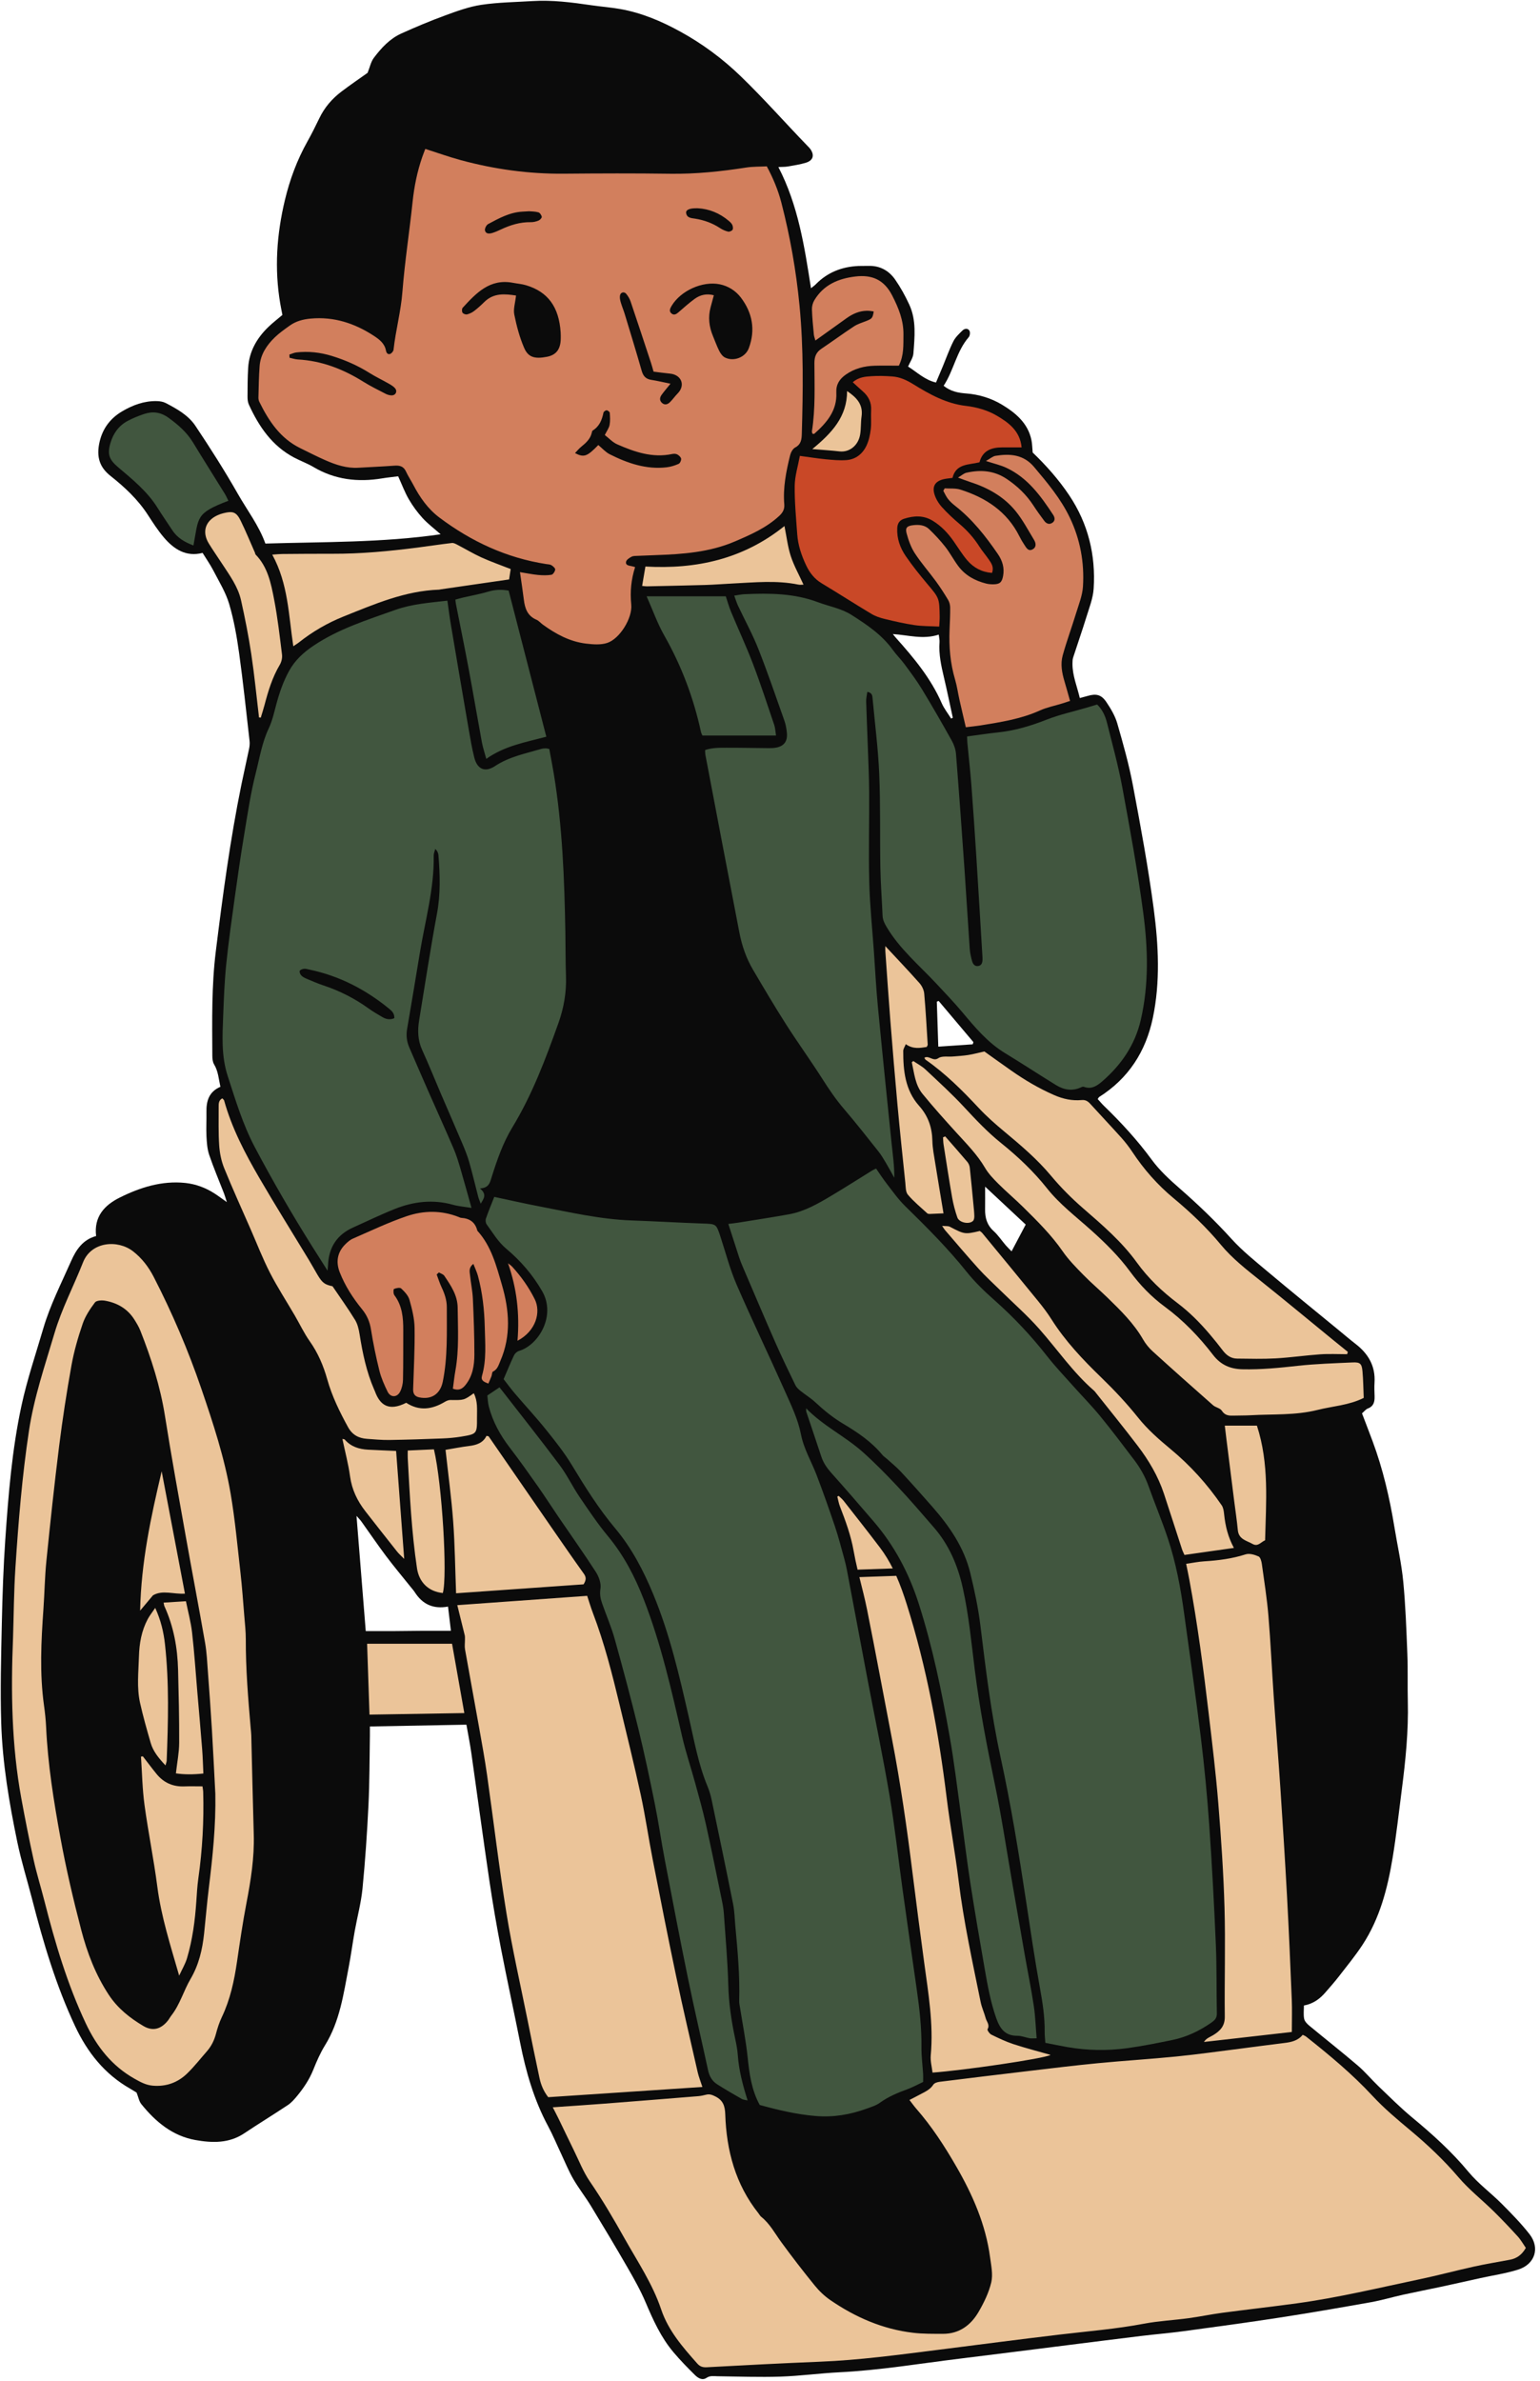 <?xml version="1.0" encoding="UTF-8"?><svg xmlns="http://www.w3.org/2000/svg" xmlns:xlink="http://www.w3.org/1999/xlink" height="633.8" preserveAspectRatio="xMidYMid meet" version="1.0" viewBox="-0.2 -0.2 410.2 633.8" width="410.2" zoomAndPan="magnify"><g id="change1_1"><path d="M407.211,594.559c-2.249-2.885-4.841-5.52-7.429-8.117c-2.873-2.884-6.233-5.336-8.813-8.448 c-4.475-5.397-9.599-10.023-14.968-14.465c-3.13-2.59-6.016-5.481-8.959-8.292c-1.906-1.82-3.598-3.879-5.596-5.584 c-4.252-3.629-8.654-7.081-12.958-10.649c-0.565-0.468-1.187-1.14-1.314-1.806c-0.216-1.133-0.059-2.337-0.059-3.513 c2.479-0.454,4.244-1.77,5.738-3.5c1.202-1.391,2.428-2.765,3.552-4.218c2.149-2.777,4.39-5.501,6.312-8.431 c4.607-7.026,6.676-15.002,8.024-23.161c0.989-5.987,1.649-12.029,2.431-18.05c1.02-7.852,1.816-15.717,1.619-23.656 c-0.103-4.155,0.042-8.318-0.122-12.469c-0.255-6.465-0.476-12.943-1.098-19.378c-0.467-4.837-1.556-9.614-2.341-14.422 c-1.277-7.823-3.062-15.516-5.832-22.959c-0.916-2.461-1.866-4.91-2.814-7.4c0.587-0.5,1.002-1.074,1.556-1.286 c1.585-0.608,1.842-1.827,1.796-3.284c-0.038-1.198-0.094-2.402-0.018-3.596c0.281-4.401-1.646-7.686-5.027-10.296 c-1.516-1.171-2.973-2.419-4.453-3.635c-6.356-5.222-12.751-10.399-19.052-15.688c-3.297-2.768-6.695-5.492-9.573-8.666 c-4.363-4.812-9.022-9.261-13.908-13.522c-2.636-2.299-5.27-4.736-7.324-7.537c-3.804-5.187-8.109-9.869-12.711-14.319 c-0.61-0.59-1.151-1.251-1.684-1.835c0.216-0.308,0.278-0.48,0.399-0.556c7.793-4.928,12.396-12.078,14.272-20.98 c2.036-9.665,1.528-19.452,0.249-29.115c-1.456-10.999-3.48-21.931-5.538-32.839c-1.048-5.558-2.588-11.036-4.159-16.477 c-0.584-2.022-1.726-3.947-2.914-5.714c-1.348-2.005-2.726-2.295-5.003-1.632c-0.6,0.175-1.205,0.328-2.072,0.563 c-0.728-3.111-1.976-5.976-1.954-9.145c0.004-0.554,0.013-1.138,0.18-1.657c1.15-3.569,2.401-7.107,3.503-10.691 c0.773-2.511,1.79-5.051,1.957-7.626c0.579-8.938-1.453-17.283-6.479-24.815c-2.85-4.271-6.249-8.061-9.76-11.426 c-0.119-1.267-0.12-2.308-0.326-3.307c-0.936-4.542-4.258-7.277-7.887-9.454c-2.848-1.708-6.111-2.711-9.527-2.967 c-2.053-0.154-4.083-0.513-5.981-2.038c2.717-4.119,3.41-9.166,6.692-12.952c0.318-0.367,0.424-1.266,0.197-1.681 c-0.431-0.788-1.319-0.62-1.859-0.097c-0.904,0.877-1.883,1.792-2.437,2.89c-1.074,2.132-1.871,4.403-2.79,6.613 c-0.605,1.454-1.223,2.903-1.837,4.358c-3.024-0.701-5.004-2.732-7.438-4.251c0.499-1.175,1.333-2.309,1.423-3.499 c0.329-4.372,0.824-8.83-1.097-12.988c-1.067-2.309-2.309-4.574-3.759-6.658c-1.678-2.412-4.092-3.759-7.158-3.653 c-0.878,0.031-1.759-0.018-2.637,0.021c-4.404,0.196-8.249,1.697-11.371,4.891c-0.343,0.351-0.763,0.628-1.259,1.03 c-1.746-11.191-3.428-22.121-8.688-32.26c1.046-0.054,1.773-0.019,2.472-0.142c1.646-0.289,3.32-0.519,4.905-1.02 c1.952-0.616,2.299-2.078,1.06-3.731c-0.19-0.254-0.43-0.471-0.652-0.701c-5.938-6.143-11.587-12.549-17.74-18.506 c-4.889-4.734-10.244-8.692-16.119-11.926c-5.03-2.769-10.352-5.038-16.081-6.04c-2.515-0.44-5.072-0.63-7.6-0.996 c-5.221-0.756-10.445-1.448-15.739-1.118c-4.541,0.283-9.12,0.329-13.605,0.998c-3.28,0.489-6.492,1.666-9.632,2.815 c-3.963,1.45-7.865,3.086-11.712,4.824c-3.055,1.38-5.314,3.835-7.294,6.455c-0.81,1.073-1.089,2.548-1.677,4.009 c-2.156,1.537-4.595,3.199-6.947,4.977c-2.518,1.902-4.535,4.249-5.917,7.127c-1.002,2.088-2.039,4.164-3.171,6.183 c-2.755,4.914-4.685,10.115-5.997,15.598c-2.184,9.127-2.824,18.289-1.235,27.568c0.173,1.008,0.383,2.01,0.573,3.001 c-1.296,1.101-2.564,2.072-3.709,3.172c-3.099,2.977-5.143,6.528-5.413,10.9c-0.157,2.55-0.159,5.112-0.169,7.668 c-0.003,0.707,0.064,1.482,0.351,2.111c2.671,5.849,6.181,11.011,12.06,14.116c1.693,0.894,3.52,1.55,5.163,2.523 c5.713,3.384,11.83,4.08,18.263,3.021c1.471-0.242,2.958-0.388,4.286-0.558c1.01,2.214,1.76,4.255,2.835,6.106 c1.036,1.783,2.281,3.487,3.67,5.01c1.394,1.528,3.08,2.788,4.81,4.318c-15.628,2.263-31.037,1.997-46.681,2.474 c-1.722-4.809-4.845-8.861-7.354-13.266c-3.514-6.171-7.342-12.177-11.291-18.082c-1.887-2.821-4.927-4.518-7.92-6.072 c-0.675-0.351-1.526-0.481-2.301-0.502c-3.379-0.092-6.423,1.038-9.293,2.723c-3.128,1.836-5.159,4.547-5.985,8.041 c-1.001,4.235,0.12,6.958,2.9,9.158c3.747,2.965,7.267,6.245,9.915,10.329c1.346,2.076,2.697,4.177,4.296,6.054 c2.687,3.155,5.932,5.231,10.307,4.103c0.994,1.615,2.056,3.127,2.897,4.754c1.498,2.9,3.269,5.749,4.181,8.839 c1.262,4.271,2.041,8.717,2.656,13.139c1.079,7.751,1.886,15.54,2.775,23.317c0.08,0.698,0.009,1.44-0.134,2.132 c-0.644,3.128-1.369,6.24-2.01,9.368c-3.013,14.725-4.999,29.613-6.846,44.516c-1.143,9.22-0.977,18.508-0.928,27.78 c0.004,0.779,0.082,1.677,0.468,2.312c1.122,1.845,1.216,3.9,1.686,5.968c-3.064,1.319-3.777,3.796-3.718,6.719 c0.044,2.157-0.104,4.321,0.007,6.474c0.085,1.658,0.199,3.383,0.725,4.934c1.176,3.466,2.622,6.841,3.945,10.257 c0.228,0.588,0.394,1.199,0.756,2.316c-1.436-1.011-2.325-1.685-3.26-2.286c-2.385-1.535-5.013-2.522-7.813-2.815 c-6.257-0.653-12.059,1.196-17.527,3.927c-3.971,1.984-6.853,5.037-6.221,10.203c-3.542,0.961-5.325,3.622-6.687,6.718 c-2.604,5.918-5.572,11.688-7.398,17.922c-1.998,6.82-4.303,13.58-5.796,20.513c-2.527,11.732-3.491,23.707-4.315,35.665 c-0.505,7.332-0.758,14.686-0.916,22.035c-0.193,8.948-0.443,17.91-0.165,26.851c0.331,10.639,2.114,21.145,4.27,31.556 c1.067,5.154,2.652,10.199,3.965,15.303c2.969,11.542,6.347,22.932,11.436,33.766c3.286,6.997,7.849,12.761,14.63,16.63 c0.691,0.394,1.36,0.828,1.755,1.07c0.481,1.212,0.654,2.31,1.258,3.06c3.793,4.709,8.313,8.489,14.448,9.573 c4.439,0.785,8.895,0.918,12.946-1.783c3.849-2.567,7.8-4.982,11.652-7.545c0.912-0.607,1.679-1.479,2.387-2.334 c1.789-2.158,3.337-4.458,4.392-7.101c0.886-2.22,1.859-4.446,3.112-6.472c3.941-6.371,4.918-13.606,6.291-20.729 c0.619-3.21,1.043-6.457,1.619-9.675c0.674-3.768,1.696-7.496,2.068-11.291c0.726-7.391,1.228-14.81,1.59-22.229 c0.301-6.141,0.27-12.299,0.381-18.45c0.015-0.849,0.002-1.698,0.002-2.492c8.755-0.161,17.17-0.317,25.708-0.474 c0.46,2.631,0.95,5.05,1.298,7.489c1.614,11.31,3.129,22.634,4.802,33.934c0.9,6.08,1.943,12.143,3.107,18.178 c1.618,8.389,3.458,16.735,5.116,25.116c1.526,7.715,3.686,15.194,7.435,22.164c1.284,2.387,2.323,4.906,3.481,7.362 c1.055,2.238,1.98,4.552,3.216,6.686c1.437,2.482,3.232,4.755,4.724,7.208c3.321,5.459,6.603,10.943,9.794,16.479 c1.71,2.967,3.402,5.975,4.739,9.119c2.009,4.726,4.104,9.379,7.443,13.327c1.798,2.127,3.752,4.13,5.738,6.085 c0.784,0.772,1.923,1.495,3.024,0.752c0.998-0.674,1.947-0.458,2.963-0.446c5.59,0.064,11.185,0.279,16.768,0.096 c5.264-0.172,10.509-0.898,15.773-1.159c10.712-0.533,21.275-2.312,31.895-3.612c9.588-1.173,19.17-2.397,28.754-3.598 c6.574-0.824,13.146-1.665,19.724-2.463c3.723-0.451,7.466-0.753,11.182-1.255c8.544-1.156,17.089-2.31,25.61-3.623 c8.124-1.252,16.226-2.654,24.32-4.094c2.902-0.516,5.741-1.372,8.624-2.007c3.35-0.737,6.719-1.383,10.073-2.102 c3.507-0.752,7.005-1.547,10.508-2.318c3.345-0.736,6.767-1.228,10.02-2.253C408.654,602.581,410.064,598.219,407.211,594.559z M269.247,332.915c-0.588-0.604-1.089-1.067-1.531-1.582c-1.092-1.275-2.031-2.711-3.262-3.828c-1.754-1.593-2.293-3.52-2.261-5.753 c0.026-1.878,0.005-3.756,0.005-6.057c3.762,3.513,7.289,6.806,10.813,10.096C271.668,328.332,270.52,330.505,269.247,332.915z M258.892,277.808c-2.971,0.199-5.943,0.398-9.167,0.613c-0.136-4.178-0.263-8.072-0.39-11.967c0.16-0.067,0.32-0.133,0.481-0.2 c3.089,3.657,6.178,7.314,9.267,10.972C259.019,277.42,258.955,277.614,258.892,277.808z M249.847,168.743 c0.091,0.806,0.255,1.412,0.21,2.002c-0.244,3.233,0.454,6.332,1.188,9.442c0.837,3.547,1.569,7.12,2.347,10.681 c-0.148,0.074-0.296,0.149-0.444,0.223c-0.849-1.366-1.877-2.653-2.515-4.111c-2.889-6.611-7.413-12.05-12.158-17.345 c-0.3-0.335-0.572-0.694-0.857-1.042C241.722,168.85,245.652,170.116,249.847,168.743z M232.279,83.87 c0.096-0.288,0.168-0.654,0.251-1.143l0,0C232.447,83.216,232.375,83.583,232.279,83.87z M94.76,403.338 c0.524,0.601,0.96,1.026,1.31,1.513c2.183,3.047,4.284,6.156,6.536,9.151c2.099,2.793,4.353,5.47,6.537,8.2 c0.397,0.496,0.828,0.972,1.171,1.504c2.023,3.13,4.818,4.508,8.823,3.78c0.258,2.156,0.492,4.115,0.77,6.441 c-2.59,0-5.01-0.011-7.43,0.003c-2.552,0.014-5.105,0.063-7.657,0.077c-2.461,0.014-4.921,0.003-7.599,0.003 C96.407,423.858,95.594,413.733,94.76,403.338z" fill="#0b0b0b"/></g><g id="change2_1"><path d="M237.437,100.014c2.068,0.147,3.802,0.943,5.658,2.089c4.307,2.658,8.755,5.154,14.043,5.756 c2.789,0.317,5.73,1.159,8.13,2.57c3.087,1.815,6.229,4.024,6.653,8.469c-1.771,0-3.484-0.007-5.196,0.002 c-2.867,0.015-5.215,0.848-6.026,3.971c-2.845,0.706-6.258,0.292-7.191,4.152c-0.856,0.122-1.65,0.168-2.409,0.354 c-2.107,0.517-3.021,1.802-2.426,3.897c0.355,1.25,1.098,2.494,1.97,3.47c1.484,1.662,3.145,3.185,4.847,4.63 c2.032,1.726,3.75,3.68,5.18,5.926c0.77,1.209,1.725,2.299,2.536,3.484c0.662,0.969,1.391,1.959,0.839,3.529 c-2.709-0.191-4.902-1.37-6.597-3.343c-1.346-1.566-2.425-3.363-3.615-5.061c-1.527-2.178-3.299-4.083-5.604-5.484 c-2.47-1.501-5.01-1.358-7.611-0.53c-1.199,0.382-1.762,1.211-1.825,2.502c-0.133,2.764,0.76,5.246,2.264,7.438 c1.758,2.562,3.714,4.999,5.716,7.379c3.189,3.79,3.241,3.751,3.322,8.726c0.012,0.772-0.067,1.546-0.121,2.661 c-2.314-0.122-4.459-0.078-6.553-0.385c-2.676-0.392-5.324-1.006-7.955-1.644c-1.224-0.296-2.477-0.709-3.549-1.35 c-4.449-2.663-8.809-5.473-13.254-8.144c-1.944-1.168-3.212-2.824-4.151-4.813c-1.237-2.619-2.154-5.341-2.358-8.24 c-0.303-4.298-0.724-8.606-0.673-12.905c0.03-2.586,0.86-5.163,1.371-7.962c2.435,0.326,4.654,0.686,6.886,0.902 c1.822,0.176,3.672,0.348,5.489,0.221c2.504-0.175,4.34-1.654,5.38-3.863c0.63-1.339,0.956-2.877,1.132-4.359 c0.197-1.656,0.005-3.354,0.1-5.027c0.119-2.092-0.686-3.714-2.224-5.054c-0.888-0.773-1.745-1.58-2.671-2.422 c1.63-1.411,3.351-1.495,4.99-1.611C233.756,99.818,235.607,99.884,237.437,100.014z" fill="#c94827"/></g><g id="change3_1"><path d="M284.14,544.758c-1.943-0.334-3.872-0.746-5.901-1.14c-0.073-1.152-0.182-2.016-0.172-2.879 c0.046-3.933-0.547-7.772-1.25-11.64c-1.399-7.696-2.529-15.441-3.703-23.177c-1.953-12.871-4.034-25.71-6.818-38.443 c-2.526-11.552-3.92-23.308-5.366-35.047c-0.574-4.663-1.568-9.295-2.678-13.866c-1.662-6.846-5.573-12.49-10.152-17.701 c-2.742-3.121-5.507-6.223-8.331-9.269c-1.135-1.224-2.452-2.278-3.693-3.403c-0.413-0.374-0.908-0.675-1.257-1.099 c-2.896-3.516-6.622-6.009-10.463-8.301c-2.704-1.613-5.092-3.555-7.378-5.688c-1.212-1.13-2.663-1.999-3.959-3.044 c-0.527-0.425-1.073-0.935-1.361-1.528c-1.811-3.737-3.626-7.476-5.3-11.276c-2.961-6.723-5.824-13.489-8.719-20.241 c-0.346-0.807-0.673-1.625-0.947-2.459c-0.944-2.87-1.861-5.749-2.889-8.936c0.883-0.113,1.793-0.204,2.695-0.349 c4.489-0.724,8.985-1.408,13.46-2.213c4.165-0.749,7.776-2.858,11.346-4.982c3.636-2.163,7.199-4.448,10.798-6.674 c0.263-0.163,0.555-0.277,1.054-0.521c0.967,1.382,1.865,2.784,2.884,4.093c1.563,2.008,3.042,4.122,4.851,5.89 c5.715,5.59,11.359,11.22,16.368,17.483c2.179,2.725,4.734,5.195,7.356,7.51c5.173,4.567,9.855,9.554,14.109,14.984 c2.16,2.757,4.589,5.305,6.924,7.924c2.39,2.68,4.921,5.242,7.194,8.016c3.138,3.83,6.124,7.786,9.112,11.735 c1.591,2.103,2.875,4.383,3.773,6.896c1.664,4.657,3.581,9.227,5.14,13.918c2.143,6.448,3.401,13.115,4.319,19.844 c1.511,11.079,3.127,22.144,4.484,33.242c0.94,7.689,1.678,15.411,2.219,23.138c0.742,10.598,1.304,21.212,1.763,31.826 c0.266,6.146,0.146,12.307,0.274,18.46c0.026,1.273-0.702,1.873-1.565,2.469c-3.122,2.154-6.505,3.771-10.223,4.537 c-4.062,0.838-8.138,1.664-12.245,2.215C294.646,545.765,289.373,545.658,284.14,544.758z M252.761,462.098 c1.195,6.761,1.996,13.592,2.947,20.395c0.874,6.251,1.618,12.521,2.584,18.757c1.186,7.654,2.51,15.287,3.839,22.917 c0.753,4.324,1.541,8.632,3.005,12.812c0.996,2.842,2.345,4.782,5.656,4.763c1.091-0.006,2.179,0.468,3.28,0.656 c0.507,0.087,1.041,0.015,1.851,0.015c-0.251-2.982-0.339-5.856-0.766-8.678c-0.691-4.573-1.619-9.109-2.421-13.666 c-1.067-6.057-2.107-12.119-3.162-18.178c-1.589-9.127-2.944-18.303-4.837-27.367c-2.075-9.938-3.993-19.888-5.262-29.962 c-0.928-7.368-1.606-14.769-3.225-22.043c-1.326-5.957-3.641-11.402-7.648-16.043c-3.184-3.687-6.365-7.383-9.698-10.932 c-2.996-3.19-6.075-6.326-9.34-9.237c-4.691-4.182-10.515-6.919-15.044-11.612c0.027,0.426-0.016,0.742,0.074,1.013 c1.313,3.94,2.67,7.865,3.959,11.813c0.559,1.713,1.528,3.1,2.726,4.437c3.784,4.221,7.483,8.518,11.183,12.813 c5.552,6.444,9.436,13.777,12.04,21.884C248.228,438.253,250.648,450.142,252.761,462.098z M160.168,426.598 c1.1,3.166,2.457,6.255,3.356,9.474c2.233,7.995,4.374,16.019,6.348,24.082c1.614,6.589,3.01,13.235,4.357,19.885 c0.999,4.929,1.701,9.916,2.646,14.857c2.009,10.506,4.015,21.014,6.166,31.491c1.684,8.206,3.601,16.363,5.369,24.552 c0.341,1.58,1.076,2.868,2.404,3.714c2.148,1.37,4.358,2.643,6.57,3.908c0.418,0.239,0.965,0.25,1.552,0.389 c-1.308-4.111-2.328-8.036-2.619-12.13c-0.101-1.425-0.379-2.846-0.68-4.247c-1.01-4.69-1.71-9.391-1.841-14.219 c-0.172-6.376-0.748-12.741-1.183-19.109c-0.076-1.111-0.258-2.223-0.483-3.316c-1.403-6.802-2.77-13.612-4.278-20.391 c-0.83-3.731-1.876-7.416-2.887-11.104c-1.138-4.152-2.528-8.242-3.488-12.433c-2.817-12.301-5.598-24.605-10.196-36.402 c-2.36-6.055-5.309-11.752-9.506-16.806c-2.747-3.308-5.163-6.903-7.583-10.468c-1.88-2.77-3.332-5.846-5.334-8.516 c-5.213-6.954-10.624-13.76-16.005-20.688c-1.144,0.765-2.055,1.375-3.243,2.17c0.125,0.999,0.142,1.963,0.376,2.872 c1.053,4.081,3.037,7.681,5.604,11.018c2.576,3.35,5.022,6.803,7.456,10.259c1.884,2.676,3.644,5.439,5.487,8.143 c3.328,4.883,6.759,9.698,9.963,14.661c0.818,1.268,1.478,3.07,1.245,4.466C159.497,424.177,159.736,425.354,160.168,426.598z M245.685,551.916c-0.146-2.39-0.473-4.78-0.444-7.167c0.06-5.137-0.514-10.205-1.242-15.271 c-1.284-8.935-2.556-17.872-3.802-26.813c-1.157-8.308-2.063-16.657-3.461-24.924c-1.73-10.235-3.866-20.402-5.804-30.602 c-1.864-9.806-3.694-19.619-5.553-29.426c-0.208-1.097-0.473-2.186-0.774-3.261c-0.773-2.768-1.481-5.561-2.398-8.282 c-1.554-4.61-3.17-9.203-4.912-13.745c-1.386-3.613-3.396-6.897-4.167-10.858c-0.766-3.936-2.593-7.707-4.247-11.42 c-4.224-9.485-8.739-18.841-12.871-28.364c-1.771-4.082-2.897-8.446-4.284-12.693c-1.151-3.526-1.133-3.451-4.764-3.576 c-6.303-0.218-12.6-0.6-18.903-0.82c-8.426-0.294-16.597-2.214-24.822-3.789c-3.904-0.748-7.782-1.634-11.783-2.481 c-0.81,2.067-1.578,3.895-2.222,5.765c-0.155,0.45-0.077,1.171,0.198,1.546c1.641,2.242,3.02,4.646,5.232,6.499 c3.808,3.189,7.02,6.908,9.545,11.28c3.781,6.548-0.959,14.39-6.173,15.92c-0.516,0.151-1.08,0.666-1.314,1.158 c-0.958,2.012-1.797,4.081-2.776,6.351c0.958,1.223,1.941,2.572,3.021,3.838c2.746,3.218,5.633,6.322,8.28,9.618 c2.447,3.048,4.903,6.137,6.916,9.474c3.515,5.826,7.127,11.57,11.503,16.783c4.423,5.269,7.529,11.255,10.145,17.558 c4.402,10.604,6.963,21.74,9.507,32.872c1.406,6.152,2.499,12.372,4.938,18.242c0.488,1.174,0.852,2.419,1.113,3.664 c1.935,9.223,3.865,18.448,5.708,27.69c0.389,1.948,0.418,3.969,0.602,5.957c0.61,6.602,1.218,13.203,1.02,19.848 c-0.019,0.63,0.143,1.268,0.242,1.899c0.68,4.336,1.544,8.653,2,13.013c0.459,4.396,1.012,8.713,3.224,12.759 c4.835,1.336,9.752,2.512,14.895,2.942c4.765,0.398,9.208-0.369,13.6-1.966c1.196-0.435,2.479-0.816,3.488-1.545 c2.236-1.615,4.704-2.654,7.265-3.584c1.478-0.537,2.869-1.313,4.279-1.972C245.691,553.183,245.724,552.548,245.685,551.916z M129.916,157.28c-2.207,0.665-4.493,1.062-6.743,1.586c-0.681,0.159-1.354,0.356-2.08,0.549c0.053,0.455,0.069,0.765,0.129,1.067 c1.125,5.717,2.302,11.425,3.373,17.152c1.233,6.592,2.354,13.205,3.57,19.8c0.253,1.37,0.711,2.701,1.163,4.38 c4.901-3.467,10.36-4.402,15.992-5.893c-3.369-13.057-6.691-25.934-10.035-38.893C133.499,156.704,131.738,156.731,129.916,157.28z M172.039,158.545c1.634,3.676,2.882,7.233,4.714,10.457c4.577,8.052,7.785,16.579,9.751,25.604 c0.095,0.437,0.331,0.843,0.393,0.998c6.582,0,12.931,0,19.607,0c-0.184-1.142-0.203-2.01-0.469-2.794 c-1.846-5.435-3.619-10.901-5.662-16.262c-1.786-4.686-3.915-9.241-5.845-13.874c-0.543-1.304-0.916-2.679-1.403-4.128 C186.172,158.545,179.329,158.545,172.039,158.545z M265.711,194.765c-2.752,0.287-5.489,0.713-8.318,1.087 c0.034,0.715,0.038,1.264,0.09,1.808c0.354,3.739,0.78,7.472,1.066,11.216c0.488,6.374,0.916,12.754,1.322,19.134 c0.559,8.769,1.074,17.54,1.607,26.311c0.019,0.319,0.036,0.639,0.027,0.958c-0.02,0.769-0.226,1.492-1.066,1.667 c-0.988,0.206-1.493-0.508-1.714-1.303c-0.297-1.071-0.547-2.179-0.624-3.284c-0.489-7.011-0.895-14.028-1.386-21.039 c-0.72-10.283-1.458-20.566-2.274-30.842c-0.097-1.217-0.551-2.492-1.152-3.566c-2.573-4.599-5.199-9.171-7.936-13.673 c-1.404-2.309-3.044-4.479-4.649-6.659c-0.946-1.285-2.112-2.409-3.04-3.706c-2.907-4.063-6.933-6.761-11.061-9.382 c-2.755-1.749-5.93-2.25-8.895-3.368c-6.381-2.407-12.966-2.441-19.61-2.14c-0.846,0.038-1.685,0.228-2.723,0.375 c0.395,1.067,0.64,1.909,1.009,2.692c1.801,3.828,3.855,7.552,5.406,11.477c2.494,6.308,4.683,12.738,6.948,19.135 c0.368,1.041,0.562,2.169,0.664,3.273c0.214,2.313-0.884,3.628-3.187,3.939c-0.631,0.085-1.276,0.09-1.914,0.084 c-3.675-0.032-7.349-0.114-11.024-0.104c-1.876,0.005-3.78-0.031-5.669,0.617c0.032,0.513,0.013,0.911,0.086,1.292 c3.006,15.769,5.995,31.541,9.052,47.3c0.672,3.462,1.812,6.809,3.612,9.863c2.879,4.886,5.763,9.773,8.815,14.552 c3.135,4.91,6.561,9.635,9.688,14.549c1.763,2.771,3.586,5.454,5.728,7.956c3.166,3.699,6.176,7.534,9.205,11.348 c0.777,0.979,1.41,2.078,2.052,3.156c0.752,1.262,1.441,2.562,2.158,3.846c0.042-3.182-0.407-6.169-0.716-9.171 c-1.25-12.16-2.497-24.321-3.661-36.489c-0.464-4.85-0.713-9.721-1.055-14.583c-0.432-6.136-1.075-12.266-1.233-18.409 c-0.205-7.988,0.021-15.986-0.026-23.979c-0.024-4.154-0.226-8.307-0.369-12.459c-0.135-3.911-0.321-7.82-0.429-11.731 c-0.023-0.827,0.197-1.66,0.309-2.53c1.361,0.226,1.34,1.103,1.411,1.869c0.62,6.682,1.484,13.354,1.764,20.051 c0.348,8.301,0.154,16.624,0.302,24.936c0.076,4.232,0.408,8.459,0.583,12.689c0.048,1.165,0.51,2.086,1.101,3.078 c3.481,5.837,8.657,10.159,13.216,15.034c2.343,2.506,4.717,4.99,6.922,7.614c3.398,4.044,6.757,8.082,11.358,10.881 c4.567,2.778,9.039,5.712,13.591,8.515c2.142,1.319,4.431,1.703,6.813,0.544c0.19-0.093,0.475-0.134,0.665-0.063 c1.96,0.731,3.474-0.286,4.793-1.423c5.087-4.383,8.766-9.717,10.304-16.335c2.203-9.479,1.939-19.096,0.668-28.608 c-1.491-11.156-3.518-22.248-5.566-33.32c-1.073-5.8-2.65-11.509-4.084-17.238c-0.463-1.85-1.277-3.585-2.629-4.859 c-1.058,0.317-1.969,0.596-2.884,0.864c-3.518,1.031-7.133,1.813-10.531,3.149C274.426,193.009,270.198,194.297,265.711,194.765z M73.453,187.093c0.818-3.017,1.828-5.931,3.349-8.691c1.556-2.824,3.794-4.879,6.415-6.649c6.71-4.533,14.349-6.906,21.867-9.588 c4.422-1.577,9.031-1.906,13.885-2.464c0.309,2.152,0.568,4.26,0.921,6.352c1.566,9.293,3.147,18.583,4.751,27.869 c0.434,2.515,0.859,5.041,1.482,7.513c0.793,3.144,2.84,4.08,5.547,2.292c3.777-2.494,8.09-3.321,12.287-4.557 c0.378-0.111,0.789-0.129,1.186-0.146c0.228-0.01,0.46,0.068,0.963,0.153c0.388,2.116,0.821,4.287,1.182,6.47 c2.318,13.995,2.852,28.123,3.101,42.271c0.069,3.915,0.031,7.833,0.167,11.746c0.15,4.302-0.575,8.467-2.006,12.471 c-3.413,9.553-6.966,19.045-12.276,27.776c-2.5,4.112-4.073,8.662-5.515,13.244c-0.431,1.37-0.681,2.906-3.115,3.012 c2.039,1.703,0.876,2.818,0.211,4.062c-0.226-0.608-0.505-1.203-0.669-1.828c-0.813-3.089-1.536-6.202-2.413-9.272 c-0.481-1.681-1.146-3.317-1.83-4.931c-1.868-4.412-3.798-8.797-5.687-13.2c-1.669-3.889-3.24-7.823-4.999-11.67 c-1.19-2.602-1.255-5.24-0.807-7.959c1.556-9.455,2.988-18.933,4.746-28.35c0.969-5.191,0.808-10.33,0.394-15.512 c-0.047-0.585-0.267-1.156-0.843-1.723c-0.147,0.594-0.432,1.191-0.422,1.783c0.151,8.882-2.305,17.389-3.719,26.044 c-1.094,6.697-2.219,13.389-3.362,20.078c-0.293,1.712-0.122,3.344,0.562,4.924c1.711,3.957,3.423,7.915,5.159,11.861 c2.219,5.044,4.503,10.059,6.673,15.124c0.75,1.751,1.298,3.596,1.838,5.427c0.989,3.357,1.903,6.736,2.912,10.33 c-1.781-0.293-3.413-0.411-4.959-0.842c-5.306-1.478-10.461-0.873-15.463,1.122c-3.776,1.506-7.442,3.289-11.153,4.956 c-4.3,1.932-6.44,5.306-6.634,9.975c-0.016,0.373-0.061,0.744-0.125,1.504c-1.521-2.398-2.835-4.45-4.131-6.512 c-5.398-8.593-10.483-17.364-15.233-26.336c-3.201-6.048-5.141-12.52-7.24-18.983c-1.741-5.364-1.405-10.717-1.198-16.127 c0.175-4.547,0.348-9.104,0.809-13.627c0.607-5.955,1.453-11.888,2.276-17.819c0.768-5.538,1.57-11.074,2.488-16.589 s1.715-11.075,3.098-16.479c1.019-3.979,1.656-8.093,3.455-11.89C72.358,191.637,72.848,189.324,73.453,187.093z M80.078,259.508 c0.375,0.384,0.911,0.643,1.419,0.857c1.471,0.619,2.938,1.263,4.452,1.762c4.361,1.441,8.389,3.502,12.112,6.191 c1.098,0.793,2.289,1.46,3.453,2.159c0.993,0.597,2.039,0.921,3.319,0.373c0.068-1.223-0.603-1.877-1.365-2.501 c-6.285-5.147-13.311-8.779-21.301-10.443c-0.467-0.097-0.956-0.257-1.411-0.2c-0.414,0.052-1.036,0.283-1.129,0.574 C79.519,258.619,79.786,259.209,80.078,259.508z M31.3,124.215c3.828,3.24,7.745,6.416,10.457,10.762 c1.266,2.028,2.638,3.989,3.949,5.989c1.356,2.068,3.339,3.178,5.62,4.042c1.452-7.556,0.458-8.534,9.31-11.894 c-0.327-0.642-0.605-1.299-0.975-1.899c-2.811-4.545-5.675-9.058-8.45-13.625c-1.657-2.727-3.964-4.719-6.514-6.569 c-2.092-1.517-4.226-1.79-6.55-1.002c-1.5,0.509-2.994,1.1-4.384,1.853c-2.354,1.275-3.807,3.328-4.557,5.895 C28.324,120.782,28.9,122.185,31.3,124.215z" fill="#41563f"/></g><g id="change4_1"><path d="M137.644,356.721c0.601-7.237-0.198-13.977-2.524-20.625c0.385,0.312,0.817,0.582,1.147,0.945 c2.367,2.607,4.389,5.442,5.967,8.614C143.95,349.104,142.558,354.15,137.644,356.721z M216.219,115.273 c0.198,0,0.409,0.066,0.494-0.01c3.303-2.928,6.087-6.162,5.855-10.955c-0.104-2.146,0.818-3.588,2.523-4.786 c2.317-1.628,4.893-2.285,7.649-2.362c2.208-0.062,4.418-0.012,6.481-0.012c1.393-2.807,1.186-5.527,1.226-8.239 c0.055-3.806-1.286-7.095-2.992-10.432c-2.143-4.192-5.356-5.599-9.792-5.071c-4.574,0.544-8.492,2.207-10.958,6.328 c-0.419,0.7-0.658,1.634-0.633,2.449c0.067,2.23,0.303,4.456,0.51,6.679c0.046,0.494,0.249,0.974,0.413,1.588 c2.904-2.08,5.613-4.034,8.337-5.969c1.622-1.152,3.348-1.901,5.243-1.95c0.632-0.016,1.283,0.045,1.954,0.196l0,0 c-0.082,0.489-0.155,0.856-0.251,1.143c-0.032,0.096-0.066,0.183-0.105,0.263c-0.255,0.533-0.678,0.747-1.628,1.121 c-1.107,0.436-2.288,0.782-3.268,1.425c-2.934,1.925-5.763,4.01-8.68,5.962c-1.404,0.94-1.874,2.123-1.869,3.811 c0.018,6.06,0.288,12.137-0.659,18.166C216.038,114.823,216.166,115.053,216.219,115.273z M264.984,121.142 c-0.763,0.122-1.444,0.757-2.566,1.379c2.154,0.703,3.868,1.08,5.421,1.803c5.686,2.645,9.201,7.515,12.503,12.56 c0.465,0.71,0.572,1.57-0.28,2.116c-0.815,0.522-1.573,0.173-2.097-0.525c-1.005-1.342-1.99-2.703-2.903-4.109 c-1.857-2.864-4.259-5.152-7.08-7.05c-3.348-2.254-6.988-2.53-10.786-1.661c-0.661,0.151-1.233,0.697-2.221,1.283 c1.405,0.514,2.283,0.87,3.182,1.157c4.735,1.514,8.997,3.878,12.153,7.746c1.901,2.33,3.325,5.057,4.9,7.645 c0.525,0.862,0.728,1.938-0.33,2.54c-1.176,0.67-1.704-0.408-2.226-1.185c-0.488-0.728-0.934-1.492-1.325-2.277 c-3.294-6.598-8.929-10.268-15.702-12.421c-1.303-0.414-2.792-0.241-4.196-0.338c-0.124,0.218-0.247,0.436-0.37,0.654 c0.409,0.727,0.739,1.517,1.249,2.164c0.539,0.683,1.204,1.289,1.893,1.827c4.584,3.588,8.132,8.084,11.394,12.845 c1.235,1.802,1.798,3.717,1.379,5.89c-0.317,1.644-0.888,2.151-2.607,2.164c-0.633,0.005-1.287-0.044-1.898-0.199 c-2.943-0.746-5.529-2.141-7.382-4.596c-1.248-1.653-2.205-3.528-3.481-5.156c-1.317-1.681-2.786-3.261-4.33-4.738 c-1.161-1.111-2.727-1.235-4.285-1.046c-1.58,0.192-2.115,0.668-1.703,2.182c0.495,1.822,1.148,3.692,2.167,5.259 c1.693,2.602,3.774,4.949,5.612,7.461c1.175,1.606,2.256,3.286,3.279,4.993c0.349,0.583,0.54,1.348,0.546,2.032 c0.016,1.972-0.083,3.946-0.166,5.918c-0.19,4.498,0.188,8.921,1.475,13.264c0.52,1.755,0.762,3.591,1.164,5.383 c0.537,2.39,1.107,4.772,1.694,7.294c1.479-0.183,2.739-0.299,3.985-0.5c5.355-0.868,10.708-1.692,15.73-3.962 c1.87-0.845,3.941-1.246,5.919-1.856c0.653-0.201,1.3-0.421,2.127-0.69c-0.539-1.903-0.996-3.59-1.497-5.265 c-0.675-2.254-1.088-4.586-0.46-6.85c1.043-3.762,2.403-7.436,3.546-11.172c0.722-2.361,1.699-4.742,1.85-7.159 c0.4-6.383-0.719-12.554-3.518-18.387c-2.416-5.034-5.954-9.236-9.512-13.457C272.431,120.778,268.835,120.525,264.984,121.142z M68.884,106.788c-0.171-0.346-0.26-0.775-0.25-1.161c0.078-2.791,0.104-5.589,0.318-8.371c0.239-3.107,1.893-5.575,4.065-7.666 c1.201-1.156,2.589-2.129,3.95-3.105c1.662-1.193,3.552-1.687,5.599-1.873c6.17-0.563,11.677,1.241,16.762,4.55 c1.459,0.95,2.92,2.039,3.271,3.937c0.128,0.69,0.509,1.112,1.085,0.931c0.405-0.127,0.897-0.71,0.943-1.134 c0.562-5.141,1.949-10.135,2.354-15.327c0.627-8.038,1.876-16.025,2.721-24.049c0.43-4.079,1.229-8.047,2.569-11.913 c0.255-0.735,0.545-1.459,0.812-2.168c3.248,1.036,6.318,2.144,9.458,2.993c8.985,2.431,18.128,3.69,27.46,3.608 c9.428-0.083,18.859-0.121,28.286,0.014c6.82,0.098,13.543-0.606,20.259-1.651c1.794-0.279,3.641-0.222,5.503-0.321 c1.71,3.191,3.016,6.335,3.879,9.668c2.326,8.984,3.93,18.065,4.829,27.332c1.109,11.423,0.944,22.819,0.614,34.242 c-0.043,1.499-0.206,2.775-1.771,3.607c-0.651,0.346-1.16,1.322-1.352,2.105c-1.047,4.271-1.918,8.583-1.545,13.023 c0.112,1.337-0.426,2.234-1.38,3.112c-3.419,3.15-7.562,4.963-11.763,6.762c-6.764,2.898-13.897,3.401-21.097,3.644 c-1.597,0.054-3.194,0.112-4.79,0.192c-0.555,0.028-1.18-0.01-1.642,0.231c-0.583,0.304-1.343,0.792-1.469,1.33 c-0.216,0.926,0.711,1.047,1.431,1.177c0.3,0.054,0.591,0.155,0.978,0.259c-1.064,3.312-1.366,6.569-1.03,9.968 c0.355,3.603-3.055,9.119-6.401,10.22c-1.724,0.568-3.79,0.401-5.655,0.177c-4.307-0.519-8.028-2.539-11.495-5.052 c-0.582-0.422-1.069-1.037-1.707-1.307c-2.401-1.016-3.07-3.027-3.354-5.352c-0.287-2.348-0.655-4.685-1.028-7.31 c1.882,0.3,3.345,0.607,4.822,0.746c1.181,0.112,2.402,0.145,3.562-0.047c0.423-0.07,0.936-0.863,1.004-1.379 c0.045-0.347-0.556-0.888-0.985-1.156c-0.38-0.238-0.917-0.239-1.39-0.312c-10.568-1.627-19.944-5.99-28.45-12.368 c-3.082-2.31-5.211-5.362-6.973-8.723c-0.629-1.2-1.395-2.334-1.956-3.562c-0.652-1.427-1.724-1.647-3.129-1.542 c-3.179,0.238-6.367,0.362-9.551,0.55c-3.127,0.185-6.001-0.774-8.792-2.002c-2.263-0.995-4.469-2.122-6.69-3.213 C74.459,116.495,71.393,111.882,68.884,106.788z M182.562,56.517c0.208,1.342,1.412,1.333,2.401,1.492 c2.384,0.384,4.593,1.177,6.622,2.51c0.649,0.426,1.399,0.761,2.15,0.94c0.356,0.085,0.995-0.184,1.191-0.492 c0.193-0.304,0.099-0.91-0.071-1.294c-0.183-0.412-0.566-0.762-0.923-1.066c-2.438-2.075-5.26-3.204-8.236-3.367 c-0.306,0-0.385,0-0.465,0C183.445,55.23,182.433,55.678,182.562,56.517z M178.725,83.304c0.7,0.518,1.315,0.051,1.897-0.456 c1.379-1.199,2.748-2.423,4.223-3.496c1.47-1.069,3.161-1.455,5.097-0.953c-0.323,1.198-0.591,2.193-0.861,3.188 c-0.718,2.648-0.412,5.21,0.639,7.712c0.555,1.32,1.028,2.681,1.676,3.953c0.339,0.665,0.867,1.4,1.502,1.718 c2.328,1.166,5.444-0.019,6.359-2.479c1.814-4.873,0.959-9.459-2.146-13.517c-1.355-1.77-3.324-3.03-5.582-3.489 c-4.594-0.935-10.385,1.689-12.808,5.696C178.294,81.89,177.88,82.679,178.725,83.304z M165.131,80.233 c0.303,1.068,0.75,2.094,1.073,3.157c1.527,5.034,3.076,10.062,4.519,15.121c0.402,1.409,1.098,2.189,2.558,2.413 c1.618,0.248,3.215,0.638,5.115,1.026c-0.894,1.108-1.66,1.99-2.347,2.93c-0.51,0.698-0.66,1.495,0.059,2.161 c0.734,0.679,1.522,0.435,2.137-0.167c0.737-0.722,1.326-1.594,2.052-2.328c2.138-2.161,1.042-4.988-2.045-5.288 c-1.418-0.138-2.831-0.332-4.363-0.515c-0.241-0.829-0.437-1.589-0.682-2.332c-1.798-5.446-3.59-10.895-5.43-16.327 c-0.25-0.739-0.674-1.46-1.172-2.062c-0.543-0.656-1.479-0.435-1.653,0.392C164.83,78.985,164.966,79.65,165.131,80.233z M152.956,120.417c2.398,1.243,3.221,0.935,6.208-2.143c1.075,0.885,1.945,1.902,3.046,2.456c4.76,2.393,9.722,4.105,15.175,3.469 c1.087-0.127,2.18-0.472,3.182-0.915c0.371-0.164,0.722-0.932,0.659-1.363c-0.063-0.433-0.588-0.909-1.029-1.145 c-0.379-0.203-0.947-0.201-1.393-0.108c-5.214,1.094-9.964-0.548-14.6-2.579c-1.241-0.544-2.233-1.656-3.307-2.482 c0.543-1.098,1.113-1.848,1.274-2.677c0.203-1.048,0.129-2.165,0.047-3.242c-0.02-0.258-0.535-0.657-0.832-0.666 c-0.287-0.009-0.791,0.361-0.846,0.637c-0.393,1.938-1.085,3.655-2.866,4.752c-0.16,0.099-0.206,0.419-0.26,0.647 c-0.394,1.667-1.6,2.695-2.845,3.716C154.005,119.237,153.536,119.819,152.956,120.417z M128.979,61.154 c0.223,0.974,1.192,0.899,1.985,0.654c0.756-0.234,1.49-0.557,2.207-0.896c2.546-1.203,5.172-2.02,8.035-1.965 c0.693,0.013,1.429-0.173,2.072-0.443c0.373-0.156,0.88-0.711,0.829-0.998c-0.08-0.451-0.512-1.074-0.916-1.185 c-0.903-0.25-1.882-0.229-2.453-0.283c-0.859,0.05-1.336,0.078-1.813,0.105c-3.367,0.185-6.24,1.776-9.107,3.312 C129.344,59.706,128.866,60.659,128.979,61.154z M122.995,83.036c0.192,0.302,0.838,0.544,1.2,0.458 c0.672-0.161,1.351-0.49,1.904-0.911c0.948-0.722,1.839-1.529,2.686-2.37c2.544-2.526,5.561-2.166,8.468-1.744 c-0.212,1.972-0.763,3.604-0.467,5.064c0.611,3.02,1.411,6.061,2.627,8.88c1.071,2.481,2.775,3.011,6.083,2.365 c2.53-0.494,3.626-2.08,3.667-4.836c0.008-0.558,0.01-1.118-0.027-1.674c-0.445-6.746-3.383-10.785-9.195-12.53 c-1.135-0.341-2.344-0.429-3.515-0.653c-6.142-1.176-9.782,2.727-13.387,6.646C122.804,81.987,122.796,82.722,122.995,83.036z M76.883,94.189c0.014,0.282,0.028,0.563,0.041,0.845c0.734,0.158,1.463,0.419,2.203,0.459c6.388,0.346,12.113,2.581,17.485,5.941 c1.887,1.181,3.901,2.163,5.881,3.188c0.481,0.249,1.054,0.417,1.591,0.436c1.034,0.036,1.629-0.972,1.019-1.798 c-0.402-0.545-1.062-0.936-1.67-1.285c-1.729-0.992-3.542-1.845-5.227-2.903c-3.135-1.968-6.485-3.43-10.007-4.516 c-3.087-0.951-6.248-1.298-9.463-0.936C78.106,93.692,77.501,93.994,76.883,94.189z M125.886,336.263 c0.458,1.176,0.936,2.142,1.213,3.162c1.219,4.498,1.722,9.113,1.828,13.748c0.098,4.298,0.491,8.635-0.739,12.87 c-0.366,1.261,0.513,1.627,1.692,2.081c0.309-0.725,0.589-1.333,0.826-1.957c0.157-0.414,0.129-1.109,0.395-1.236 c1.245-0.594,1.526-1.805,1.986-2.869c2.88-6.656,2.374-13.465,0.42-20.169c-1.485-5.096-2.814-10.354-6.56-14.464 c-0.546-2.248-2.048-3.29-4.287-3.424c-0.23-0.014-0.457-0.138-0.679-0.227c-4.589-1.818-9.323-1.759-13.851-0.222 c-4.893,1.661-9.589,3.912-14.341,5.976c-0.78,0.339-1.477,0.964-2.086,1.581c-2.092,2.121-2.466,4.705-1.4,7.407 c1.426,3.615,3.501,6.823,5.93,9.803c1.306,1.603,2.052,3.308,2.378,5.368c0.585,3.699,1.345,7.381,2.25,11.016 c0.478,1.918,1.305,3.776,2.176,5.562c0.777,1.594,2.514,1.605,3.332,0.02c0.49-0.949,0.751-2.115,0.774-3.19 c0.094-4.394,0.049-8.791,0.069-13.187c0.015-3.319-0.26-6.542-2.378-9.339c-0.29-0.383-0.276-1.556-0.085-1.64 c0.575-0.253,1.588-0.445,1.924-0.127c0.896,0.849,1.874,1.88,2.193,3.015c0.687,2.438,1.326,4.981,1.364,7.491 c0.082,5.425-0.217,10.856-0.385,16.283c-0.038,1.232,0.438,1.944,1.609,2.191c3.266,0.689,5.615-0.91,6.277-4.126 c1.349-6.56,1.064-13.198,1.084-19.826c0.006-1.889-0.561-3.598-1.359-5.282c-0.53-1.118-0.898-2.312-1.338-3.472 c0.198-0.185,0.396-0.37,0.595-0.554c0.489,0.295,1.148,0.476,1.438,0.905c1.745,2.584,3.524,5.188,3.558,8.484 c0.058,5.588,0.396,11.186-0.603,16.74c-0.29,1.614-0.457,3.25-0.673,4.828c1.588,0.588,2.52,0.049,3.353-0.984 c1.925-2.387,2.369-5.245,2.372-8.126c0.006-4.949-0.177-9.9-0.402-14.845c-0.094-2.068-0.54-4.117-0.746-6.183 C124.914,338.391,124.544,337.306,125.886,336.263z" fill="#d27f5d"/></g><g id="change5_1"><path d="M43.378,426.43c1.938-0.121,3.797-0.236,5.95-0.37c0.558,2.775,1.315,5.539,1.636,8.353 c0.598,5.233,0.942,10.496,1.391,15.746c0.435,5.09,0.89,10.179,1.291,15.272c0.167,2.12,0.217,4.25,0.326,6.495 c-2.747,0.293-5.142,0.283-7.318-0.04c0.333-2.94,0.86-5.527,0.872-8.117c0.032-6.469-0.129-12.939-0.291-19.407 c-0.147-5.881-1.177-11.591-3.645-16.984C43.495,427.172,43.485,426.928,43.378,426.43z M97.584,437.385 c0.212,6.291,0.423,12.524,0.637,18.863c8.569-0.14,16.814-0.274,25.259-0.412c-1.092-6.161-2.17-12.242-3.271-18.452 C112.62,437.385,105.21,437.385,97.584,437.385z M228.916,115.439c0.253-1.562,0.141-3.182,0.369-4.751 c0.459-3.159-1.244-5.033-3.852-6.783c0.003,6.836-4.067,11.169-9.267,15.444c2.862,0.236,5.063,0.362,7.25,0.614 C226.03,120.264,228.433,118.424,228.916,115.439z M118.475,385.757c0.712,6.52,1.57,12.772,2.033,19.054 c0.461,6.253,0.525,12.536,0.776,19.132c11.36-0.796,22.712-1.591,33.955-2.378c0.669-1.059,0.783-1.833,0.096-2.794 c-2.926-4.087-5.783-8.222-8.642-12.357c-5.579-8.069-11.14-16.15-16.72-24.219c-0.062-0.089-0.272-0.075-0.596-0.153 c-0.903,1.891-2.655,2.455-4.65,2.698C122.683,384.989,120.659,385.395,118.475,385.757z M212.425,155.421 c0.471,0.096,0.978,0.013,1.401,0.013c-1.221-2.677-2.563-5.054-3.393-7.598c-0.815-2.497-1.11-5.165-1.682-8 c-10.999,8.842-23.515,11.543-37.036,10.781c-0.304,1.786-0.568,3.343-0.877,5.158c0.622,0.059,0.931,0.12,1.238,0.113 c5.183-0.112,10.367-0.208,15.55-0.362c2.466-0.074,4.929-0.276,7.394-0.397C200.827,154.844,206.64,154.242,212.425,155.421z M121.716,144.871c-0.48-0.249-1.047-0.58-1.533-0.523c-3.078,0.356-6.142,0.834-9.216,1.227 c-7.524,0.961-15.065,1.677-22.663,1.644c-4.47-0.02-8.94,0.03-13.41,0.063c-0.696,0.005-1.391,0.09-2.576,0.171 c4.266,7.778,4.349,16.093,5.606,24.384c0.671-0.453,1.075-0.689,1.438-0.977c3.651-2.895,7.628-5.213,11.96-6.947 c8.221-3.292,16.365-6.833,25.422-7.141c0.158-0.005,0.313-0.063,0.471-0.086c5.979-0.867,11.958-1.733,18.19-2.635 c0.117-0.762,0.278-1.82,0.423-2.763c-2.755-1.083-5.309-1.972-7.763-3.084C125.891,147.219,123.838,145.973,121.716,144.871z M404.073,595.162c-2.094-2.302-4.239-4.563-6.458-6.743c-3.075-3.02-6.512-5.717-9.296-8.978 c-3.916-4.587-8.234-8.674-12.849-12.521c-3.491-2.909-7.005-5.856-10.085-9.178c-5.408-5.834-11.482-10.865-17.683-15.78 c-0.234-0.186-0.538-0.285-0.909-0.475c-1.293,1.579-3.057,1.953-4.917,2.176c-3.962,0.475-7.915,1.026-11.875,1.526 c-5.624,0.709-11.239,1.507-16.877,2.069c-6.99,0.697-14.006,1.12-20.998,1.795c-6.118,0.59-12.221,1.344-18.326,2.064 c-7.928,0.934-15.852,1.895-23.773,2.885c-0.574,0.072-1.347,0.316-1.617,0.741c-0.879,1.383-2.286,1.938-3.605,2.654 c-0.875,0.475-1.767,0.919-2.759,1.432c0.735,0.945,1.239,1.665,1.813,2.322c4.119,4.708,7.489,9.897,10.624,15.32 c4.406,7.625,7.876,15.514,9.044,24.29c0.292,2.194,0.801,4.545,0.312,6.612c-0.647,2.742-1.947,5.408-3.378,7.867 c-2.073,3.563-5.173,5.866-9.529,5.847c-2.634-0.011-5.289,0.029-7.896-0.277c-8.095-0.951-15.375-4.119-22.047-8.692 c-1.561-1.07-2.992-2.439-4.188-3.91c-3.071-3.776-6.049-7.633-8.92-11.564c-1.688-2.312-3.021-4.885-5.321-6.713 c-0.303-0.241-0.49-0.627-0.738-0.939c-6.13-7.704-8.522-16.703-8.842-26.324c-0.075-2.261-0.595-3.76-2.647-4.785 c-0.841-0.42-1.555-0.692-2.47-0.451c-0.692,0.183-1.405,0.331-2.117,0.389c-8.273,0.673-16.547,1.341-24.823,1.98 c-4.454,0.344-8.912,0.632-13.887,0.981c0.637,1.249,1.113,2.144,1.556,3.055c1.36,2.799,2.688,5.613,4.065,8.403 c1.377,2.789,2.516,5.751,4.26,8.293c3.352,4.886,6.33,9.971,9.225,15.128c3.477,6.192,7.473,12.108,9.761,18.909 c1.911,5.682,5.75,10.067,9.629,14.433c0.684,0.77,1.417,1.041,2.509,0.981c10.045-0.547,20.093-1.07,30.145-1.475 c10.469-0.422,20.832-1.825,31.208-3.129c10.928-1.374,21.848-2.818,32.785-4.11c7.45-0.88,14.927-1.476,22.317-2.878 c3.911-0.742,7.923-0.933,11.876-1.468c3.003-0.406,5.976-1.036,8.98-1.436c6.647-0.884,13.314-1.623,19.958-2.535 c11.078-1.521,21.944-4.154,32.872-6.45c4.759-1,9.461-2.271,14.211-3.318c3.19-0.703,6.421-1.222,9.632-1.833 c1.831-0.348,3.186-1.364,4.2-3.141C405.542,597.229,404.92,596.093,404.073,595.162z M330.738,364.314 c-3.258-0.077-5.787-1.173-7.828-3.827c-3.711-4.827-7.911-9.195-12.851-12.829c-3.557-2.617-6.607-5.766-9.234-9.343 c-2.991-4.073-6.574-7.601-10.333-10.975c-4.038-3.624-8.4-6.913-11.811-11.204c-3.599-4.528-7.791-8.48-12.277-12.087 c-3.572-2.872-6.672-6.162-9.773-9.507c-3.251-3.508-6.805-6.739-10.297-10.016c-0.955-0.896-2.165-1.521-3.258-2.27 c-0.135,0.106-0.271,0.212-0.406,0.319c0.648,2.904,0.877,6.002,2.854,8.42c2.88,3.522,5.924,6.913,8.986,10.28 c2.733,3.005,5.592,5.875,7.678,9.43c0.915,1.559,2.228,2.922,3.521,4.212c2.149,2.143,4.481,4.101,6.641,6.233 c3.748,3.702,7.492,7.393,10.518,11.772c1.572,2.275,3.565,4.281,5.51,6.27c2.064,2.11,4.329,4.021,6.447,6.081 c3.495,3.398,6.979,6.804,9.448,11.096c0.668,1.161,1.558,2.259,2.55,3.16c5.322,4.83,10.695,9.604,16.088,14.353 c0.682,0.601,1.891,0.755,2.33,1.449c0.865,1.367,2.019,1.36,3.32,1.315c1.437-0.049,2.879-0.011,4.313-0.094 c5.968-0.342,11.992,0.063,17.874-1.418c4.059-1.022,8.335-1.216,12.3-3.203c-0.104-2.387-0.119-4.78-0.341-7.155 c-0.184-1.973-0.647-2.376-2.607-2.286c-4.863,0.224-9.742,0.365-14.575,0.898C340.602,363.93,335.703,364.431,330.738,364.314z M185.639,551.442c-1.954-8.555-3.958-17.1-5.767-25.686c-2.172-10.309-4.202-20.649-6.225-30.99 c-1.119-5.719-1.942-11.5-3.178-17.192c-1.744-8.034-3.723-16.018-5.645-24.012c-1.978-8.229-4.067-16.427-7.091-24.354 c-0.587-1.538-1.049-3.125-1.533-4.584c-11.57,0.829-22.907,1.642-34.597,2.479c0.697,2.802,1.353,5.401,1.981,8.007 c0.089,0.369,0.059,0.769,0.061,1.155c0.005,0.859-0.134,1.742,0.013,2.574c1.233,6.988,2.536,13.963,3.779,20.95 c0.741,4.166,1.501,8.332,2.096,12.521c1.74,12.254,3.181,24.555,5.163,36.769c1.559,9.606,3.741,19.111,5.662,28.657 c1.023,5.085,2.05,10.171,3.141,15.242c0.385,1.788,1.063,3.488,2.323,5.111c13.587-0.9,27.187-1.801,41.069-2.721 C186.399,553.841,185.918,552.664,185.639,551.442z M248.19,551.543c8.111-0.572,29.701-3.705,31.452-4.71 c-3.508-1.003-6.743-1.827-9.906-2.868c-2.023-0.665-3.969-1.593-5.886-2.532c-0.482-0.236-1.136-1.202-1.005-1.431 c0.668-1.177-0.235-1.987-0.485-2.918c-0.391-1.461-1.057-2.858-1.356-4.332c-2.172-10.718-4.529-21.398-5.86-32.276 c-0.902-7.368-2.274-14.679-3.18-22.046c-2.149-17.472-5.332-34.721-10.634-51.534c-0.814-2.583-1.71-5.136-2.8-7.597l-9.824,0.343 c0.714,2.884,1.469,5.761,2.052,8.671c2.292,11.428,4.405,22.892,6.616,34.337c2.289,11.847,4.005,23.779,5.488,35.75 c0.982,7.924,2.025,15.842,3.094,23.755c1.111,8.229,2.532,16.424,1.763,24.796C247.58,548.461,248.02,550.025,248.19,551.543z M343.881,532.083c-0.376-9.178-0.769-18.356-1.266-27.528c-0.519-9.573-1.129-19.142-1.767-28.709 c-0.543-8.13-1.211-16.252-1.772-24.381c-0.495-7.17-0.816-14.354-1.415-21.514c-0.386-4.612-1.11-9.197-1.749-13.784 c-0.102-0.731-0.38-1.812-0.885-2.034c-1.04-0.459-2.425-0.875-3.425-0.553c-3.611,1.161-7.291,1.625-11.041,1.857 c-1.56,0.097-3.107,0.421-4.815,0.663c0.319,1.577,0.605,2.89,0.849,4.21c2.199,11.865,3.765,23.823,5.176,35.8 c0.935,7.931,1.903,15.864,2.547,23.822c0.747,9.234,1.387,18.489,1.648,27.747c0.273,9.658-0.03,19.331,0.075,28.996 c0.027,2.494-1.251,3.78-3.112,4.909c-0.81,0.491-1.806,0.783-2.439,1.803c7.906-0.899,15.584-1.771,23.409-2.661 C343.899,537.651,343.995,534.863,343.881,532.083z M57.722,136.969c-3.244,1.489-4.176,4.447-2.307,7.504 c1.123,1.837,2.367,3.6,3.543,5.405c2.005,3.076,4.235,6.077,5.047,9.724c1.057,4.748,2.007,9.532,2.729,14.341 c0.84,5.594,1.385,11.232,2.058,16.851c0.156,0.015,0.312,0.029,0.467,0.044c0.336-1.124,0.706-2.239,1.003-3.373 c0.974-3.715,2.084-7.364,4.069-10.707c0.452-0.76,0.691-1.835,0.583-2.709c-0.607-4.908-1.168-9.835-2.104-14.686 c-0.824-4.271-1.685-8.632-4.938-11.948c-0.099-0.101-0.085-0.303-0.149-0.447c-1.252-2.834-2.429-5.704-3.786-8.487 c-1.161-2.379-2.063-2.701-4.636-2.063C58.761,136.55,58.227,136.737,57.722,136.969z M329.512,407.136 c0.234,2.455,2.314,2.768,3.931,3.677c1.431,0.804,2.155-0.469,3.335-0.976c0.243-10.165,1.125-20.372-2.182-30.52 c-2.675,0-5.443,0-8.554,0c0.156,1.305,0.273,2.325,0.401,3.344c0.695,5.547,1.391,11.094,2.09,16.641 C328.863,401.913,329.263,404.517,329.512,407.136z M298.475,302.655c-2.722-3.032-5.531-5.985-8.268-9.003 c-0.636-0.701-1.274-1.098-2.269-1.01c-2.572,0.228-4.916-0.254-7.381-1.334c-4.064-1.78-7.806-3.993-11.406-6.516 c-2.479-1.737-4.935-3.505-7.157-5.086c-1.63,0.366-2.934,0.727-4.261,0.938c-1.339,0.213-2.7,0.282-4.053,0.404 c-1.339,0.121-2.985-0.215-3.947,0.448c-1.421,0.979-2.478-0.847-3.719-0.103c0.162,0.257,0.215,0.434,0.334,0.516 c5.281,3.675,9.794,8.179,14.171,12.863c2.117,2.266,4.475,4.329,6.864,6.315c4.369,3.633,8.697,7.311,12.347,11.681 c2.624,3.142,5.482,6.011,8.571,8.69c5.131,4.451,10.309,8.885,14.318,14.438c3.03,4.198,6.721,7.699,10.818,10.794 c3.211,2.426,6.014,5.255,8.604,8.309c1.188,1.401,2.346,2.831,3.455,4.296c0.974,1.286,2.179,2.158,3.809,2.176 c3.429,0.038,6.866,0.134,10.286-0.058c3.974-0.223,7.926-0.808,11.898-1.081c2.37-0.163,4.76-0.03,7.142-0.03 c0.061-0.207,0.122-0.415,0.182-0.622c-1.29-1.042-2.583-2.078-3.868-3.126c-6.434-5.252-12.823-10.562-19.315-15.742 c-3.754-2.995-7.551-5.932-10.63-9.646c-3.792-4.574-8.076-8.638-12.632-12.421c-4.28-3.553-7.899-7.67-10.963-12.304 C300.524,305.116,299.539,303.84,298.475,302.655z M49.062,424.039c-2.094-11.006-4.145-21.783-6.196-32.56 c-2.864,12.09-5.464,24.121-5.739,37.089c1.378-1.644,2.376-2.835,3.421-4.081C43.099,422.995,46.007,424.241,49.062,424.039z M53.739,475.345c-1.701,0-3.283-0.049-4.862,0.01c-3.01,0.112-5.469-0.976-7.363-3.295c-1.255-1.537-2.438-3.133-3.654-4.703 c-0.169,0.021-0.339,0.042-0.508,0.063c0.295,4.285,0.362,8.6,0.937,12.847c0.987,7.278,2.473,14.489,3.415,21.772 c1.033,7.983,3.476,15.577,5.822,23.696c0.81-1.769,1.642-3.143,2.085-4.633c1.459-4.913,2.128-9.972,2.48-15.078 c0.143-2.072,0.25-4.154,0.542-6.208c1.083-7.616,1.505-15.264,1.293-22.949C53.914,476.409,53.817,475.955,53.739,475.345z M43.887,469.771c0.201-0.785,0.301-1.007,0.31-1.233c0.393-10.37,0.693-20.743-0.46-31.085c-0.352-3.156-1.065-6.262-2.592-9.616 c-0.805,1.192-1.487,2.036-1.99,2.976c-1.654,3.092-2.245,6.451-2.343,9.923c-0.117,4.143-0.618,8.314,0.298,12.409 c0.8,3.577,1.806,7.113,2.828,10.635C40.59,466.026,42.032,467.801,43.887,469.771z M246.639,278.514 c0.151-0.331,0.279-0.476,0.27-0.613c-0.287-4.539-0.526-9.084-0.934-13.612c-0.087-0.961-0.605-2.035-1.253-2.766 c-2.899-3.268-5.916-6.43-9.103-9.859c0,0.576-0.024,0.972,0.004,1.364c0.436,6.135,0.843,12.272,1.329,18.403 c0.594,7.485,1.212,14.968,1.9,22.444c0.636,6.916,1.365,13.824,2.087,20.732c0.115,1.105,0.06,2.484,0.686,3.228 c1.53,1.818,3.408,3.344,5.166,4.965c0.151,0.14,0.454,0.168,0.684,0.162c1.181-0.034,2.361-0.097,3.642-0.155 c-0.757-4.567-1.505-8.963-2.206-13.365c-0.314-1.969-0.714-3.949-0.758-5.931c-0.078-3.576-1.108-6.608-3.552-9.346 c-3.681-4.123-4.231-9.325-4.211-14.597c0.002-0.542,0.395-1.082,0.677-1.803C243.038,279.159,244.88,278.77,246.639,278.514z M325.216,400.526c-3.852-5.632-8.378-10.633-13.655-15.002c-3.065-2.537-6.118-5.222-8.585-8.313 c-3.057-3.83-6.378-7.362-9.877-10.749c-4.892-4.735-9.552-9.649-13.218-15.437c-1.066-1.683-2.277-3.286-3.536-4.833 c-4.943-6.072-9.929-12.108-14.908-18.15c-0.192-0.233-0.472-0.395-0.657-0.545c-3.965,0.939-4.099,0.898-7.972-1.125 c-0.468-0.245-1.119-0.14-2.063-0.235c0.429,0.631,0.576,0.901,0.773,1.128c2.979,3.443,5.914,6.927,8.968,10.302 c1.763,1.949,3.716,3.725,5.593,5.57c3.528,3.469,7.277,6.742,10.545,10.44c4.857,5.496,9.014,11.61,14.613,16.452 c0.179,0.155,0.317,0.359,0.466,0.547c3.72,4.697,7.508,9.341,11.136,14.108c2.96,3.89,5.445,8.086,6.996,12.762 c1.632,4.921,3.202,9.862,4.813,14.789c0.165,0.505,0.42,0.981,0.648,1.504c4.378-0.621,8.616-1.223,13.173-1.869 c-1.54-2.886-2.269-5.639-2.626-9.121C325.762,401.99,325.63,401.13,325.216,400.526z M67.392,488.14 c0.181,6.197-0.786,12.247-1.951,18.304c-0.994,5.169-1.751,10.386-2.514,15.596c-0.744,5.074-1.802,10.038-4.03,14.708 c-0.683,1.433-1.181,2.975-1.586,4.514c-0.459,1.741-1.231,3.275-2.406,4.616c-1.736,1.981-3.365,4.073-5.252,5.899 c-2.517,2.436-5.593,3.55-9.173,3.245c-1.837-0.156-3.344-1.002-4.863-1.859c-6.005-3.388-10.035-8.517-12.94-14.667 c-4.938-10.454-8.199-21.466-11.041-32.627c-0.926-3.636-2.053-7.226-2.863-10.887c-1.207-5.454-2.283-10.939-3.294-16.434 c-2.602-14.15-2.793-28.435-2.208-42.754c0.2-6.23,0.228-12.471,0.635-18.687c0.799-12.194,1.782-24.365,3.617-36.472 c1.352-8.917,4.255-17.357,6.79-25.924c1.932-6.53,5.121-12.561,7.606-18.869c2.186-5.549,9.241-6.101,13.323-2.929 c2.363,1.835,4.137,4.158,5.518,6.844c4.94,9.608,9.175,19.513,12.67,29.73c3.127,9.143,6.16,18.34,7.791,27.879 c1.197,6.996,1.836,14.09,2.637,21.15c0.432,3.807,0.697,7.633,1.011,11.453c0.17,2.07,0.407,4.145,0.401,6.217 c-0.024,7.924,0.625,15.806,1.307,23.688c0.055,0.637,0.138,1.273,0.154,1.911C66.954,470.571,67.135,479.357,67.392,488.14z M57.157,477.303c-0.299-5.663-0.566-11.328-0.907-16.988c-0.308-5.102-0.678-10.201-1.061-15.299 c-0.197-2.627-0.307-5.279-0.759-7.867c-1.661-9.517-3.485-19.006-5.178-28.518c-1.889-10.613-3.827-21.219-5.507-31.866 c-1.242-7.873-3.655-15.364-6.56-22.731c-0.407-1.031-0.998-2.002-1.591-2.946c-1.814-2.885-4.54-4.453-7.812-5.031 c-0.874-0.154-2.287-0.078-2.692,0.463c-1.303,1.738-2.568,3.634-3.266,5.668c-1.24,3.616-2.313,7.331-2.988,11.089 c-1.284,7.15-2.391,14.34-3.294,21.548c-1.271,10.142-2.353,20.309-3.384,30.479c-0.435,4.287-0.491,8.611-0.796,12.913 c-0.605,8.539-1.03,17.072,0.159,25.601c0.265,1.898,0.473,3.811,0.561,5.724c0.455,9.923,2.025,19.713,3.806,29.449 c1.508,8.24,3.422,16.421,5.535,24.529c1.59,6.103,3.845,12.005,7.373,17.35c2.36,3.575,5.593,6.132,9.174,8.255 c2.509,1.487,4.704,0.866,6.531-1.404c0.349-0.434,0.603-0.944,0.947-1.383c2.3-2.934,3.255-6.576,5.109-9.73 c2.206-3.753,3.152-7.822,3.604-12.065c0.431-4.043,0.766-8.098,1.26-12.133C56.441,494.074,57.318,485.733,57.157,477.303z M108.405,385.942c0,0.949-0.026,1.5,0.004,2.047c0.543,9.791,1,19.586,2.464,29.304c0.557,3.695,3.021,6.195,6.877,6.582 c1.287-4.527-0.204-29.171-2.368-38.248C113.173,385.727,110.903,385.83,108.405,385.942z M97.523,382.829 c1.991,0.147,3.989,0.337,5.981,0.309c4.71-0.068,9.419-0.226,14.126-0.408c1.671-0.065,3.351-0.213,5-0.484 c4.231-0.697,4.236-0.733,4.225-5.063c-0.006-2.187,0.224-4.415-0.86-6.491c-2.609,1.872-2.609,1.852-6.223,1.801 c-0.497-0.007-1.048,0.228-1.49,0.492c-3.392,2.025-6.804,2.514-10.279,0.246c-4.693,2.386-7.022,0.566-8.33-3.043 c-0.054-0.15-0.129-0.292-0.193-0.438c-2.066-4.727-3.101-9.719-3.903-14.784c-0.207-1.306-0.531-2.7-1.208-3.804 c-1.832-2.983-3.883-5.832-5.993-8.949c-2.107-0.451-2.731-0.896-4.046-3.121c-0.772-1.307-1.5-2.64-2.286-3.938 c-4.382-7.24-8.879-14.413-13.135-21.726c-3.819-6.561-7.358-13.284-9.409-20.667c-0.053-0.192-0.279-0.336-0.486-0.574 c-0.985,0.52-0.978,1.41-0.974,2.258c0.016,3.437-0.089,6.884,0.146,10.307c0.14,2.032,0.564,4.135,1.328,6.016 c2.221,5.472,4.675,10.85,7.043,16.262c1.696,3.875,3.223,7.837,5.151,11.592c2.004,3.901,4.41,7.596,6.622,11.391 c1.327,2.275,2.454,4.687,3.967,6.828c2.206,3.122,3.648,6.516,4.675,10.167c1.261,4.479,3.296,8.636,5.534,12.711 C93.646,381.789,95.327,382.667,97.523,382.829z M107.465,414.791c-0.737-9.82-1.437-19.152-2.155-28.738 c-2.552-0.114-5.016-0.208-7.478-0.338c-2.388-0.127-4.556-0.786-6.19-2.684c-0.102-0.118-0.356-0.104-0.642-0.178 c0.718,3.419,1.59,6.668,2.043,9.975c0.486,3.542,1.948,6.549,4.093,9.299c2.799,3.59,5.615,7.167,8.446,10.732 C106.053,413.45,106.64,413.95,107.465,414.791z M223.197,398.018c-0.123,0.059-0.247,0.117-0.37,0.176 c0.231,0.884,0.379,1.8,0.707,2.646c1.497,3.865,2.923,7.709,3.648,11.852c0.291,1.665,0.655,3.316,1.044,4.964l9.378-0.327 c-0.965-1.925-2.074-3.78-3.397-5.528c-3.18-4.202-6.452-8.334-9.702-12.482C224.128,398.838,223.636,398.449,223.197,398.018z M258.116,310.661c-0.058-0.527-0.287-1.117-0.626-1.519c-1.943-2.302-3.943-4.556-5.923-6.826 c-0.194,0.084-0.388,0.168-0.581,0.252c0.044,0.618,0.043,1.242,0.139,1.852c0.745,4.727,1.464,9.459,2.291,14.172 c0.315,1.792,0.784,3.576,1.381,5.294c0.492,1.416,3.184,1.954,4.199,0.912c0.27-0.278,0.334-0.85,0.327-1.284 c-0.016-0.954-0.127-1.908-0.218-2.86C258.787,317.322,258.481,313.989,258.116,310.661z" fill="#ebc499"/></g></svg>
